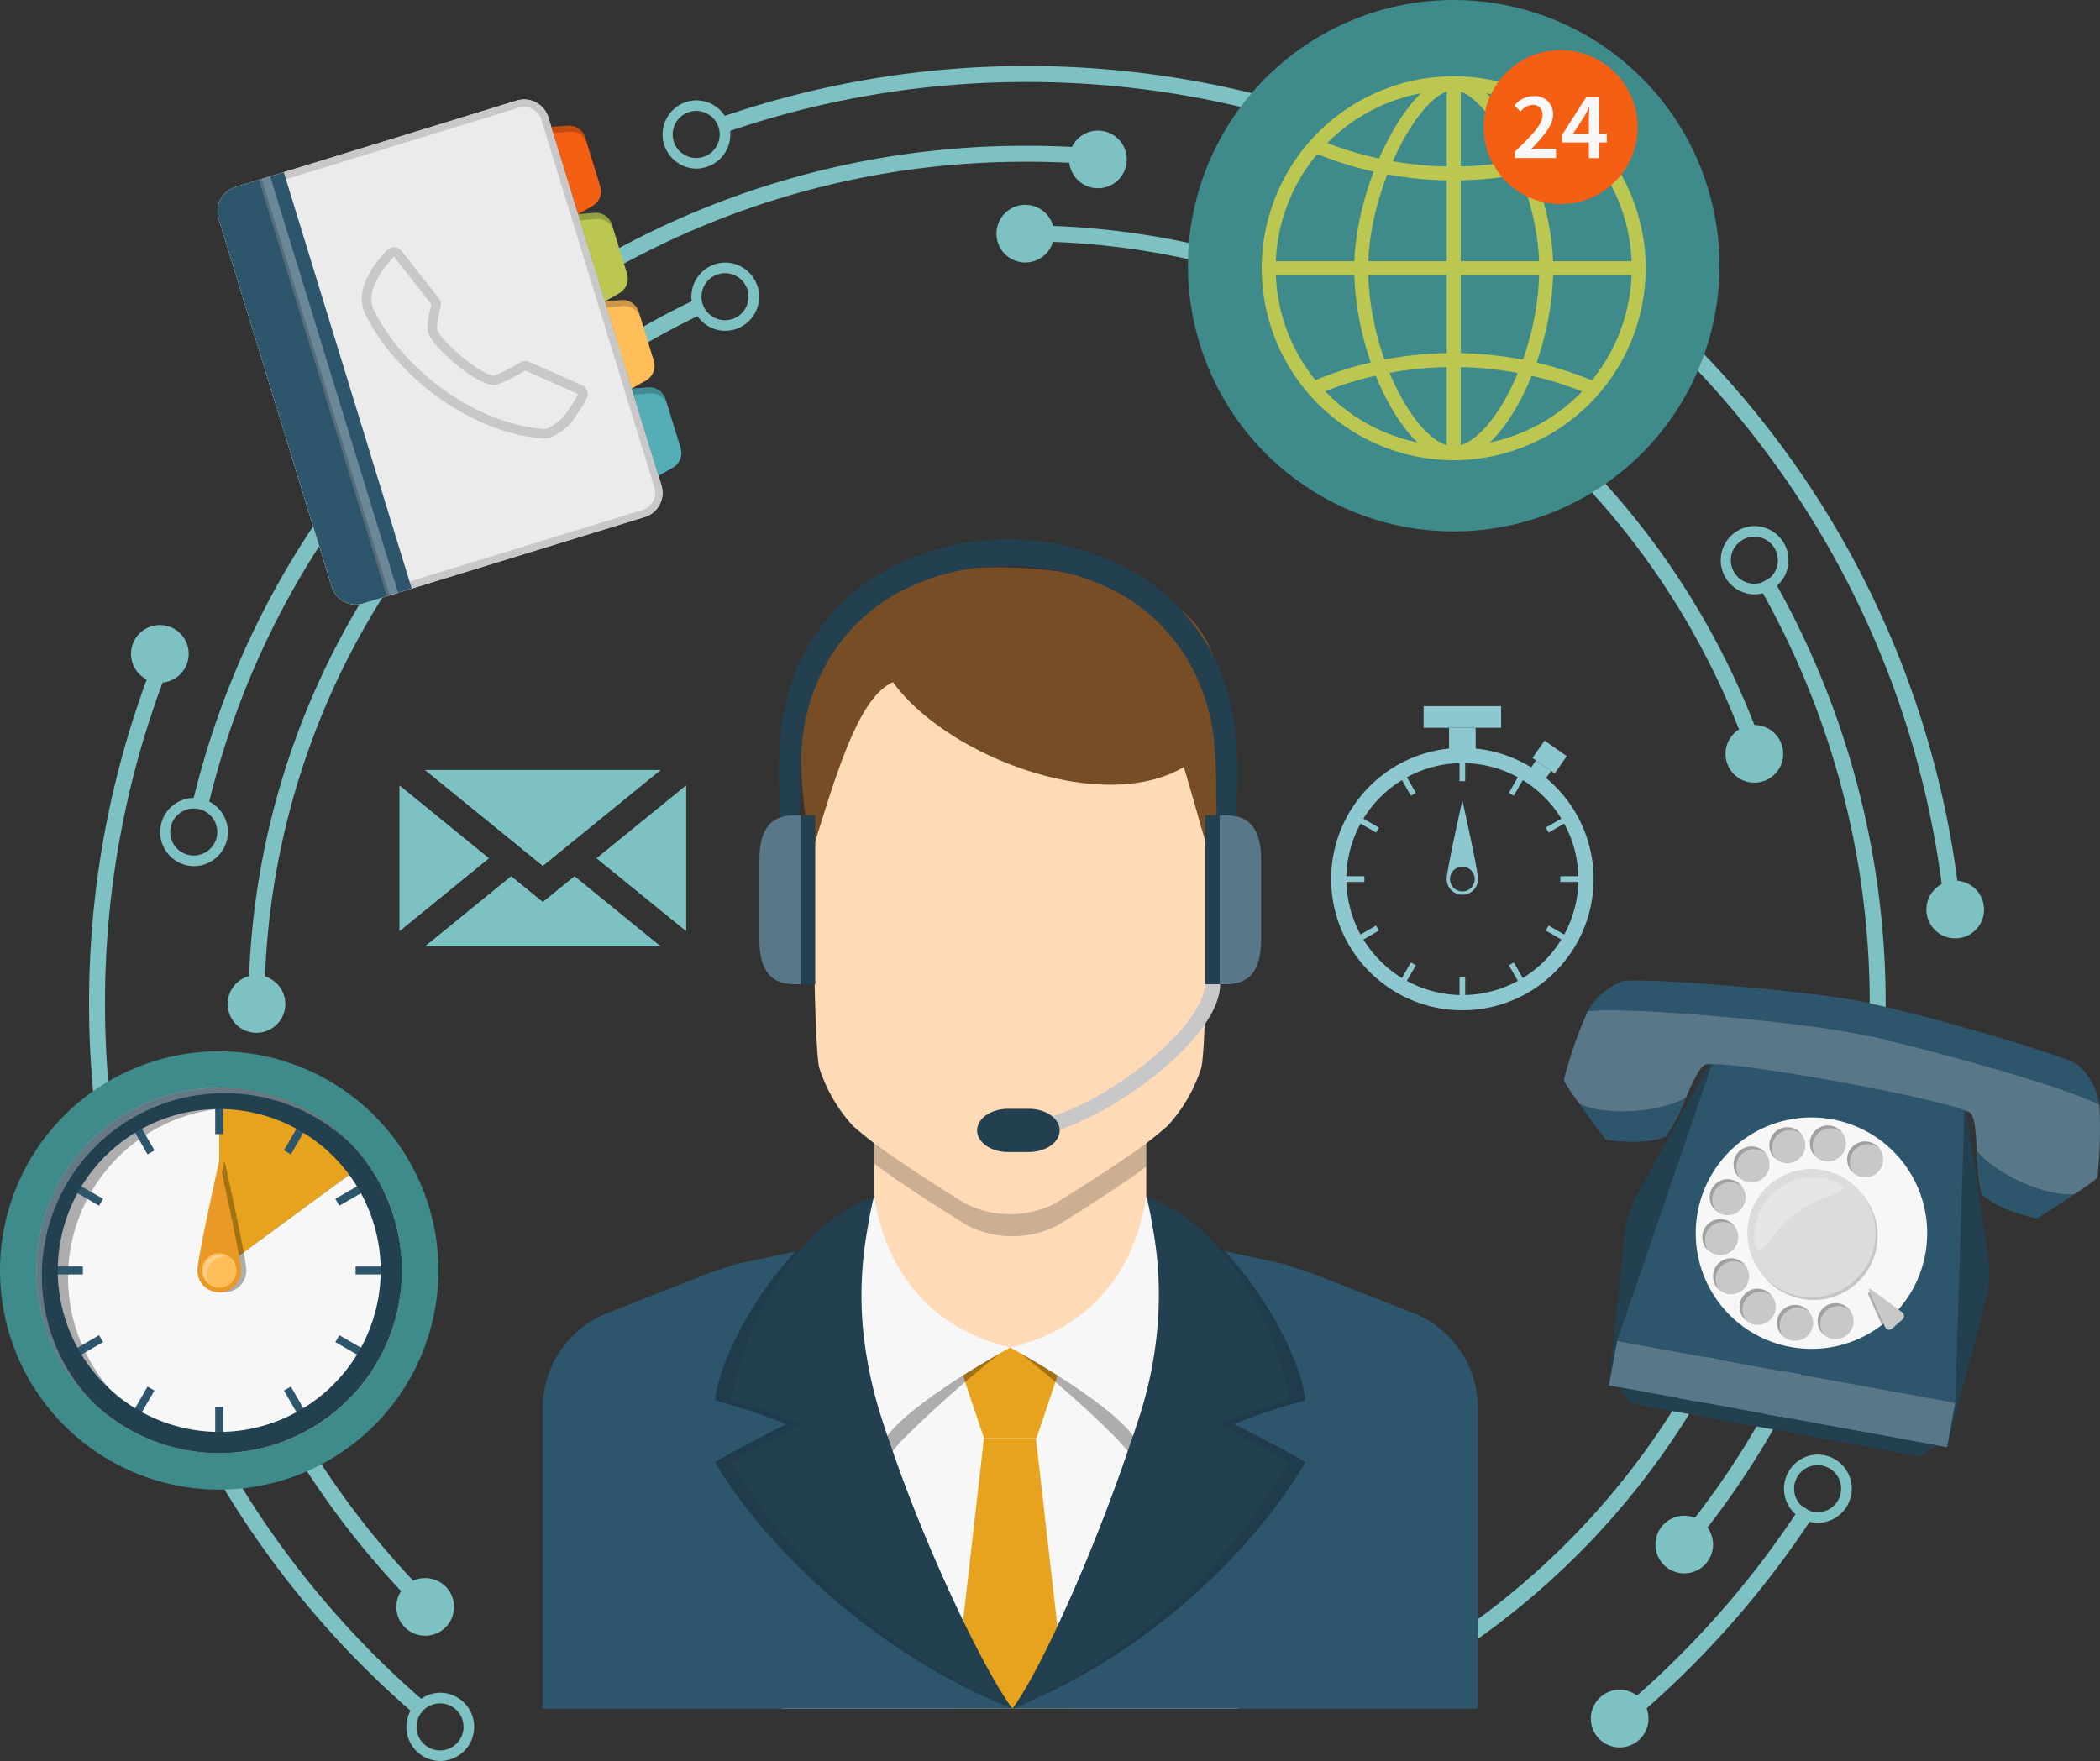 <svg xmlns="http://www.w3.org/2000/svg" xmlns:xlink="http://www.w3.org/1999/xlink" width="263.383" height="220.928" viewBox="0 0 263.383 220.928">
  <rect x="0" y="0" width="263.383" height="220.928" fill="#333333" stroke="none"/>
  <defs>
    <clipPath id="clip-path">
      <path id="path2482" d="M127.957-433.662h34.117v13.2H127.957Z"/>
    </clipPath>
    <clipPath id="clip-path-2">
      <path id="path2530" d="M146.226-422.658H165.8v30.252H146.226Z"/>
    </clipPath>
    <clipPath id="clip-path-3">
      <path id="path2550" d="M145.292-419.506h36.74v58.317h-36.74Z"/>
    </clipPath>
    <clipPath id="clip-path-4">
      <path id="path2570" d="M124.224-422.658h19.571v30.252H124.224Z"/>
    </clipPath>
    <clipPath id="clip-path-5">
      <path id="path2590" d="M107.994-419.506h37.3v58.317h-37.3Z"/>
    </clipPath>
    <clipPath id="clip-path-6">
      <path id="path2686" d="M22.894-439.075H66.409v45.817H22.894Z"/>
    </clipPath>
    <clipPath id="clip-path-7">
      <path id="path2748" d="M22.894-439.075H62.326v39.431H22.894Z"/>
    </clipPath>
    <clipPath id="clip-path-8">
      <path id="path2764" d="M43.73-429.923H49.2v16.493H43.73Z"/>
    </clipPath>
    <clipPath id="clip-path-9">
      <path id="path2788" d="M43.816-418.115h2.976v3.6H43.816Z"/>
    </clipPath>
    <clipPath id="clip-path-10">
      <path id="path2844" d="M237.718-428.548H253.8v16.088H237.718Z"/>
    </clipPath>
    <clipPath id="clip-path-11">
      <path id="path2864" d="M238.343-427.847h11.1v9.068h-11.1Z"/>
    </clipPath>
    <clipPath id="clip-path-12">
      <path id="path2880" d="M252.618-413.4h3.512v4.076h-3.512Z"/>
    </clipPath>
    <clipPath id="clip-path-13">
      <path id="path2940" d="M231.819-434.359h22.227v26.453H231.819Z"/>
    </clipPath>
    <clipPath id="clip-path-14">
      <path id="path3004" d="M50.77-553.428H68.25v52.707H50.77Z"/>
    </clipPath>
    <clipPath id="clip-path-15">
      <path id="path3020" d="M50.748-553.1H67.182v52.387H50.748Z"/>
    </clipPath>
    <clipPath id="clip-path-16">
      <path id="path3040" d="M87.456-559.793h4.469v2.219H87.456Z"/>
    </clipPath>
    <clipPath id="clip-path-17">
      <path id="path3060" d="M90.816-548.853h4.469v2.217H90.816Z"/>
    </clipPath>
    <clipPath id="clip-path-18">
      <path id="path3080" d="M94.177-537.912h4.469v2.219H94.177Z"/>
    </clipPath>
    <clipPath id="clip-path-19">
      <path id="path3100" d="M97.537-526.972h4.469v2.219H97.537Z"/>
    </clipPath>
  </defs>
  <g id="contact-us" transform="translate(-18.309 575.552)">
    <g id="g2288" transform="translate(51.478 -449.599)">
      <path id="path2290" d="M0,0H-2A98.08,98.08,0,0,1,54.421-88.556l.845,1.813A96.071,96.071,0,0,0,0,0" fill="#7dc1c2"/>
    </g>
    <g id="g2292" transform="translate(236.996 -482.522)">
      <path id="path2294" d="M0,0A96.322,96.322,0,0,0-87.7-62.72l.044-2A98.336,98.336,0,0,1,1.877-.689Z" fill="#7dc1c2"/>
    </g>
    <g id="g2296" transform="translate(198.805 -366.709)">
      <path id="path2298" d="M0,0-1.059-1.7A95.939,95.939,0,0,0,39.195-52.845l1.9.627A97.928,97.928,0,0,1,0,0" fill="#7dc1c2"/>
    </g>
    <g id="g2300" transform="translate(69.56 -374.946)">
      <path id="path2302" d="M0,0A107.392,107.392,0,0,1-21.279-31.941l1.835-.795A105.413,105.413,0,0,0,1.441-1.387Z" fill="#7dc1c2"/>
    </g>
    <g id="g2304" transform="translate(44.443 -474.553)">
      <path id="path2306" d="M0,0-1.944-.471A107.334,107.334,0,0,1,102.7-82.712c2.316,0,4.659.075,6.964.221l-.128,2c-2.263-.144-4.563-.217-6.836-.217A105.338,105.338,0,0,0,0,0" fill="#7dc1c2"/>
    </g>
    <g id="g2308" transform="translate(231.812 -383.079)">
      <path id="path2310" d="M0,0-1.572-1.237A104.583,104.583,0,0,0,21-66.521,105.625,105.625,0,0,0,7-119.113l1.735-1A107.65,107.65,0,0,1,23-66.521,106.568,106.568,0,0,1,0,0" fill="#7dc1c2"/>
    </g>
    <g id="g2312" transform="translate(70.386 -360.428)">
      <path id="path2314" d="M0,0A117.57,117.57,0,0,1-40.908-89.17a117.141,117.141,0,0,1,7.869-42.391l1.867.721A115.125,115.125,0,0,0-38.908-89.17,115.568,115.568,0,0,0,1.305-1.516Z" fill="#7dc1c2"/>
    </g>
    <g id="g2316" transform="translate(262.005 -463.334)">
      <path id="path2318" d="M0,0A115.627,115.627,0,0,0-114.86-101.932a115.406,115.406,0,0,0-38.277,6.484l-.661-1.887a117.364,117.364,0,0,1,38.939-6.6A117.627,117.627,0,0,1,1.985-.235Z" fill="#7dc1c2"/>
    </g>
    <g id="g2320" transform="translate(223.904 -360.428)">
      <path id="path2322" d="M0,0-1.305-1.516A116.08,116.08,0,0,0,20.311-26.249l1.677,1.091A118.1,118.1,0,0,1,0,0" fill="#7dc1c2"/>
    </g>
    <g id="g2324" transform="translate(73.497 -361.856)">
      <path id="path2326" d="M0,0A2.949,2.949,0,0,0,0,5.9,2.952,2.952,0,0,0,2.949,2.949,2.952,2.952,0,0,0,0,0M0,7.232A4.283,4.283,0,0,1,0-1.333,4.288,4.288,0,0,1,4.283,2.949,4.288,4.288,0,0,1,0,7.232" fill="#7dc1c2"/>
    </g>
    <g id="g2328" transform="translate(42.61 -474.122)">
      <path id="path2330" d="M0,0A2.949,2.949,0,0,0,0,5.9,2.952,2.952,0,0,0,2.949,2.949,2.952,2.952,0,0,0,0,0M0,7.232A4.283,4.283,0,0,1,0-1.333,4.288,4.288,0,0,1,4.283,2.949,4.288,4.288,0,0,1,0,7.232" fill="#7dc1c2"/>
    </g>
    <g id="g2332" transform="translate(238.342 -508.219)">
      <path id="path2334" d="M0,0A2.949,2.949,0,0,0,0,5.9,2.952,2.952,0,0,0,2.949,2.949,2.952,2.952,0,0,0,0,0M0,7.232A4.283,4.283,0,0,1,0-1.333,4.288,4.288,0,0,1,4.283,2.949,4.288,4.288,0,0,1,0,7.232" fill="#7dc1c2"/>
    </g>
    <g id="g2336" transform="translate(246.278 -391.739)">
      <path id="path2338" d="M0,0A2.949,2.949,0,0,0,0,5.9,2.952,2.952,0,0,0,2.949,2.949,2.952,2.952,0,0,0,0,0M0,7.232A4.283,4.283,0,0,1,0-1.333,4.288,4.288,0,0,1,4.283,2.949,4.288,4.288,0,0,1,0,7.232" fill="#7dc1c2"/>
    </g>
    <g id="g2340" transform="translate(105.623 -561.633)">
      <path id="path2342" d="M0,0A2.949,2.949,0,0,0,0,5.9,2.952,2.952,0,0,0,2.949,2.949,2.952,2.952,0,0,0,0,0M0,7.232A4.283,4.283,0,0,1,0-1.333,4.288,4.288,0,0,1,4.283,2.949,4.288,4.288,0,0,1,0,7.232" fill="#7dc1c2"/>
    </g>
    <g id="g2344" transform="translate(109.239 -541.279)">
      <path id="path2346" d="M0,0A2.949,2.949,0,0,0,0,5.9,2.952,2.952,0,0,0,2.949,2.949,2.952,2.952,0,0,0,0,0M0,7.232A4.283,4.283,0,0,1,0-1.333,4.288,4.288,0,0,1,4.283,2.949,4.288,4.288,0,0,1,0,7.232" fill="#7dc1c2"/>
    </g>
    <g id="g2348" transform="translate(75.253 -373.957)">
      <path id="path2350" d="M0,0A3.616,3.616,0,0,0-3.616-3.616,3.616,3.616,0,0,0-7.232,0,3.616,3.616,0,0,0-3.616,3.616,3.616,3.616,0,0,0,0,0" fill="#7dc1c2"/>
    </g>
    <g id="g2352" transform="translate(41.975 -493.522)">
      <path id="path2354" d="M0,0A3.616,3.616,0,0,0-3.616-3.616,3.616,3.616,0,0,0-7.232,0,3.616,3.616,0,0,0-3.616,3.616,3.616,3.616,0,0,0,0,0" fill="#7dc1c2"/>
    </g>
    <g id="g2356" transform="translate(54.094 -449.599)">
      <path id="path2358" d="M0,0A3.616,3.616,0,0,0-3.616-3.616,3.616,3.616,0,0,0-7.232,0,3.616,3.616,0,0,0-3.616,3.616,3.616,3.616,0,0,0,0,0" fill="#7dc1c2"/>
    </g>
    <g id="g2360" transform="translate(267.15 -461.446)">
      <path id="path2362" d="M0,0A3.616,3.616,0,0,0-3.616-3.616,3.616,3.616,0,0,0-7.232,0,3.616,3.616,0,0,0-3.616,3.616,3.616,3.616,0,0,0,0,0" fill="#7dc1c2"/>
    </g>
    <g id="g2364" transform="translate(241.958 -480.98)">
      <path id="path2366" d="M0,0A3.616,3.616,0,0,0-3.616-3.616,3.616,3.616,0,0,0-7.232,0,3.616,3.616,0,0,0-3.616,3.616,3.616,3.616,0,0,0,0,0" fill="#7dc1c2"/>
    </g>
    <g id="g2368" transform="translate(233.165 -381.781)">
      <path id="path2370" d="M0,0A3.616,3.616,0,0,0-3.616-3.616,3.616,3.616,0,0,0-7.232,0,3.616,3.616,0,0,0-3.616,3.616,3.616,3.616,0,0,0,0,0" fill="#7dc1c2"/>
    </g>
    <g id="g2372" transform="translate(225.064 -359.948)">
      <path id="path2374" d="M0,0A3.616,3.616,0,0,0-3.616-3.616,3.616,3.616,0,0,0-7.232,0,3.616,3.616,0,0,0-3.616,3.616,3.616,3.616,0,0,0,0,0" fill="#7dc1c2"/>
    </g>
    <g id="g2376" transform="translate(159.63 -555.551)">
      <path id="path2378" d="M0,0A3.616,3.616,0,0,0-3.616-3.616,3.616,3.616,0,0,0-7.232,0,3.616,3.616,0,0,0-3.616,3.616,3.616,3.616,0,0,0,0,0" fill="#7dc1c2"/>
    </g>
    <g id="g2380" transform="translate(150.519 -546.241)">
      <path id="path2382" d="M0,0A3.616,3.616,0,0,0-3.616-3.616,3.616,3.616,0,0,0-7.232,0,3.616,3.616,0,0,0-3.616,3.616,3.616,3.616,0,0,0,0,0" fill="#7dc1c2"/>
    </g>
    <g id="g2384" transform="translate(68.426 -476.994)">
      <path id="path2386" d="M0,0,11.184,9.117,0,18.233Z" fill="#7dc1c2"/>
    </g>
    <g id="g2388" transform="translate(79.61 -467.876)">
      <path id="path2390" d="M0,0-11.184,9.116V-9.117Z" fill="#7dc1c2"/>
    </g>
    <g id="g2392" transform="translate(104.353 -458.761)">
      <path id="path2394" d="M0,0-11.205-9.116,0-18.233Z" fill="#7dc1c2"/>
    </g>
    <g id="g2396" transform="translate(104.353 -476.994)">
      <path id="path2398" d="M0,0V18.233L-11.205,9.117Z" fill="#7dc1c2"/>
    </g>
    <g id="g2400" transform="translate(82.416 -465.608)">
      <path id="path2402" d="M0,0,3.973,3.233,7.948,0,18.727,8.78H-10.779Z" fill="#7dc1c2"/>
    </g>
    <g id="g2404" transform="translate(101.142 -456.828)">
      <path id="path2406" d="M0,0H-29.505l10.779-8.78,3.975,3.233,3.973-3.233Z" fill="#7dc1c2"/>
    </g>
    <g id="g2408" transform="translate(86.39 -466.934)">
      <path id="path2410" d="M0,0-14.752-12.013h29.5Z" fill="#7dc1c2"/>
    </g>
    <g id="g2412" transform="translate(101.142 -478.947)">
      <path id="path2414" d="M0,0-14.752,12.013-29.505,0Z" fill="#7dc1c2"/>
    </g>
    <g id="g2416" transform="translate(211.929 -477.533)">
      <path id="path2418" d="M0,0-1.888-1.316l.916-1.305L.915-1.3Z" fill="#8dc8d0"/>
    </g>
    <g id="g2420" transform="translate(213.294 -478.52)">
      <path id="path2422" d="M0,0-2.785-1.948l1.52-2.168L1.516-2.169Z" fill="#8dc8d0"/>
    </g>
    <path id="path2424" d="M203.387-480.772H200.05v-3.477h3.337Z" fill="#8dc8d0"/>
    <path id="path2426" d="M206.578-484.249h-9.717v-2.713h9.717Z" fill="#8dc8d0"/>
    <path id="path2428" d="M202.074-477.556h-.711v-2.739h.711Z" fill="#8dc8d0"/>
    <g id="g2430" transform="translate(195.266 -475.729)">
      <path id="path2432" d="M0,0-1.371-2.375l.621-.357L.62-.36Z" fill="#8dc8d0"/>
    </g>
    <g id="g2434" transform="translate(190.897 -471.104)">
      <path id="path2436" d="M0,0-2.369-1.367l.356-.62L.36-.619Z" fill="#8dc8d0"/>
    </g>
    <path id="path2438" d="M189.43-464.911h-2.739v-.716h2.739Z" fill="#8dc8d0"/>
    <g id="g2440" transform="translate(188.884 -457.446)">
      <path id="path2442" d="M0,0-.357-.621,2.013-1.989l.359.62Z" fill="#8dc8d0"/>
    </g>
    <g id="g2444" transform="translate(194.517 -452.078)">
      <path id="path2446" d="M0,0-.623-.357.749-2.728l.619.357Z" fill="#8dc8d0"/>
    </g>
    <path id="path2448" d="M202.074-450.244h-.711v-2.739h.711Z" fill="#8dc8d0"/>
    <g id="g2450" transform="translate(208.921 -452.078)">
      <path id="path2452" d="M0,0-1.368-2.371l.619-.355L.619-.357Z" fill="#8dc8d0"/>
    </g>
    <g id="g2454" transform="translate(214.549 -457.446)">
      <path id="path2456" d="M0,0-2.367-1.369l.356-.62L.361-.621Z" fill="#8dc8d0"/>
    </g>
    <path id="path2458" d="M214.007-465.627h2.737v.716h-2.737Z" fill="#8dc8d0"/>
    <g id="g2460" transform="translate(212.539 -471.104)">
      <path id="path2462" d="M0,0-.357-.619,2.011-1.987l.361.62Z" fill="#8dc8d0"/>
    </g>
    <g id="g2464" transform="translate(208.173 -475.729)">
      <path id="path2466" d="M0,0-.621-.36.748-2.732l.617.357Z" fill="#8dc8d0"/>
    </g>
    <g id="g2468" transform="translate(201.719 -450.718)">
      <path id="path2470" d="M0,0A14.566,14.566,0,0,1-14.548-14.548,14.564,14.564,0,0,1,0-29.1,14.567,14.567,0,0,1,14.552-14.548,14.569,14.569,0,0,1,0,0M1.673-30.921A16.523,16.523,0,0,0,0-31.005a16.522,16.522,0,0,0-1.669.084A16.454,16.454,0,0,0-16.456-14.548,16.458,16.458,0,0,0,0,1.907,16.46,16.46,0,0,0,16.457-14.548,16.452,16.452,0,0,0,1.673-30.921" fill="#8dc8d0"/>
    </g>
    <g id="g2472" transform="translate(201.719 -463.719)">
      <path id="path2474" d="M0,0A1.551,1.551,0,0,1-1.552-1.551,1.549,1.549,0,0,1,0-3.1,1.548,1.548,0,0,1,1.548-1.551,1.55,1.55,0,0,1,0,0M0-11.429S-1.968-2.637-1.968-1.551A1.966,1.966,0,0,0,0,.416,1.965,1.965,0,0,0,1.965-1.551C1.965-2.637,0-11.429,0-11.429" fill="#8dc8d0"/>
    </g>
    <path id="path2476" d="M162.074-394.782H127.957V-433.66h34.117Z" fill="#ffdab7"/>
    <g id="g2478">
      <g id="g2492">
        <g id="g2490" opacity="0.2" clip-path="url(#clip-path)">
          <g id="g2488" transform="translate(162.075 -433.661)">
            <path id="path2486" d="M0,0V4.477c-.664.5-1.407,1.02-2.156,1.547-4.168,2.871-9.005,5.829-9.005,5.829a12.462,12.462,0,0,1-11.271,0s-5.137-3.148-9.392-6.1c-.8-.58-1.573-1.135-2.293-1.661V0Z"/>
          </g>
        </g>
      </g>
    </g>
    <g id="g2494" transform="translate(168.99 -441.649)">
      <path id="path2496" d="M0,0A19.646,19.646,0,0,1-4.223,7.323a47.9,47.9,0,0,1-5.123,3.935c-4.16,2.856-9.007,5.819-9.007,5.819a12.409,12.409,0,0,1-11.261,0s-5.156-3.141-9.4-6.115a44.435,44.435,0,0,1-4.712-3.639A19.74,19.74,0,0,1-47.949,0c-.861-4.06-.849-38.083-.476-45.117.229-4.488,3.159-10.327,6.471-11.06s5.983-1.315,5.983-1.315a66.006,66.006,0,0,1,23.979,0c2.2.473,4.243.924,5.993,1.315,3.319.733,6.245,6.572,6.48,11.06C.848-38.083.86-4.06,0,0" fill="#ffdab7"/>
    </g>
    <g id="g2498" transform="translate(145.017 -406.497)">
      <path id="path2500" d="M0,0H-28.624V45.308H28.623V0Z" fill="#f7f7f7"/>
    </g>
    <g id="g2502" transform="translate(152.112 -361.189)">
      <path id="path2504" d="M0,0H-14.269l3.876-33.952h6.511Z" fill="#e7a31d"/>
    </g>
    <g id="g2506" transform="translate(148.309 -395.141)">
      <path id="path2508" d="M0,0H-6.589l-3.877-11.528,7.211.172,7.136-.172Z" fill="#e7a31d"/>
    </g>
    <g id="g2510" transform="translate(203.663 -399.451)">
      <path id="path2512" d="M0,0V38.263H-117.273V0a12.856,12.856,0,0,1,8.261-11.439l12.593-4.944,3.512-1.16,7.291-1.547.028-.028.611-.108,3.836-.831h.028l.111.275v.028l1.687,4.339v.025l.3.693.748,1.907v.027l1.1,2.819v.027A53.814,53.814,0,0,0-74.729,1.992c.221.688.44,1.349.659,2.041.224.635.443,1.3.667,1.933,4.671,13.453,11.3,26.989,14.669,31.825.137.165.248.333.364.471.105-.137.217-.305.353-.471C-54.675,32.956-48.483,19.42-43.9,5.967c.22-.633.443-1.3.663-1.933.223-.692.444-1.353.663-2.041a50.5,50.5,0,0,0,2.516-13.537l.909-2.433.721-1.464.356-.747,1.908-3.867,3.839.8.608.136,7.349,1.575,3.483,1.16,12.624,4.944A12.862,12.862,0,0,1,0,0" fill="#2d566c"/>
    </g>
    <g id="g2514" transform="translate(129.977 -500.814)">
      <path id="path2516" d="M0,0C-9.911,11.415,21.147,29.583,36.164,21.853,43.6,18.031,42.516,5.74,35.756,1.311,28.316-3.565,5.264-6.063,0,0" fill="#764d25"/>
    </g>
    <g id="g2518" transform="translate(129.977 -500.814)">
      <path id="path2520" d="M0,0C-11.941,2.391-12.664,16.276-9.953,32.545-6.984,22.971-4.217,13.241,0,11.008,4.647,8.549,6.22-1.244,0,0" fill="#764d25"/>
    </g>
    <g id="g2522" transform="translate(160.746 -501.768)">
      <path id="path2524" d="M0,0C12.421,3.155,12.523,15.909,9.265,33.5,6.292,23.924,4.221,13.239,0,11.011-4.647,8.549-6.151-1.564,0,0" fill="#764d25"/>
    </g>
    <g id="g2526">
      <g id="g2540">
        <g id="g2538" opacity="0.3" clip-path="url(#clip-path-2)">
          <g id="g2536" transform="translate(165.762 -410.696)">
            <path id="path2534" d="M0,0A29.726,29.726,0,0,1-3.372,15.5,16.992,16.992,0,0,1-5.14,18.291c-.248-.332-.528-.692-.859-1.079-.524-.633-1.132-1.325-1.852-2.043A137.757,137.757,0,0,0-19.508,4.891c-.027,0-.027,0-.027-.028C-9.619,2.519-5.14-2.512-3.705-11.961a11.668,11.668,0,0,1,.884,1.409A21.138,21.138,0,0,1-.528-4.2,23.062,23.062,0,0,1,0,0"/>
          </g>
        </g>
      </g>
    </g>
    <g id="g2542" transform="translate(162.056 -425.427)">
      <path id="path2544" d="M0,0C-1.423,9.464-7.125,16.565-17.039,18.931c0,0,12.3,6.625,15.616,11.339C4.725,22.245,5.676,8.044,0,0" fill="#f7f7f7"/>
    </g>
    <g id="g2546">
      <g id="g2560">
        <g id="g2558" opacity="0.3" clip-path="url(#clip-path-3)">
          <g id="g2556" transform="translate(173.106 -396.881)">
            <path id="path2554" d="M0,0S5.941,2.984,8.925,4.751C4.144,13.092-8.235,27.765-27.813,35.693c.105-.137.217-.305.353-.471C-23.867,30.2-15.552,15.689-10.716,1.684c.277-.747.523-1.52.772-2.263A36.392,36.392,0,0,0-8.7-5.8a38.109,38.109,0,0,0,.107-10.747l.721-1.464.356-.747,1.908-3.867,3.839.8.608.137c5.719,6.1,9.672,14.368,10.085,18.7A75.076,75.076,0,0,0,0,0"/>
          </g>
        </g>
      </g>
    </g>
    <g id="g2562" transform="translate(171.035 -396.881)">
      <path id="path2564" d="M0,0S5.939,2.984,8.923,4.751A74.5,74.5,0,0,1-25.744,35.693c.105-.137.217-.305.355-.471,3.343-4.836,9.533-18.372,14.117-31.827.22-.633.443-1.3.663-1.932.223-.692.444-1.353.663-2.043A50.482,50.482,0,0,0-7.431-14.115a46.846,46.846,0,0,0-.664-10.252c-.22-1.325-.468-2.679-.8-4.032,0-.059-.025-.084-.025-.137A20.965,20.965,0,0,1,.3-21.824c5.169,6.132,8.233,14.475,8.62,18.84A74.979,74.979,0,0,0,0,0" fill="#234050"/>
    </g>
    <g id="g2566">
      <g id="g2580">
        <g id="g2578" opacity="0.3" clip-path="url(#clip-path-4)">
          <g id="g2576" transform="translate(143.795 -405.833)">
            <path id="path2574" d="M0,0C0,.028,0,.028-.028.028A143.889,143.889,0,0,0-11.82,10.441a19.513,19.513,0,0,0-1.715,1.907c-.333.387-.605.748-.856,1.079a17,17,0,0,1-1.769-2.791,29.64,29.64,0,0,1-3.371-15.5,20.664,20.664,0,0,1,.384-3.452,7.259,7.259,0,0,1,.141-.745,20.8,20.8,0,0,1,2.3-6.355,11.7,11.7,0,0,1,.88-1.409C-14.391-7.376-9.916-2.344,0,0"/>
          </g>
        </g>
      </g>
    </g>
    <g id="g2582" transform="translate(127.981 -425.427)">
      <path id="path2584" d="M0,0C1.416,9.464,7.119,16.565,17.036,18.931c0,0-12.305,6.625-15.62,11.339C-4.733,22.245-5.683,8.044,0,0" fill="#f7f7f7"/>
    </g>
    <g id="g2586">
      <g id="g2600">
        <g id="g2598" opacity="0.3" clip-path="url(#clip-path-5)">
          <g id="g2596" transform="translate(145.292 -361.189)">
            <path id="path2594" d="M0,0C-19.591-7.927-32.521-22.6-37.3-30.943c2.985-1.765,8.924-4.751,8.924-4.751A75.192,75.192,0,0,0-37.3-38.677c.413-4.335,4.365-12.568,10.053-18.675l.028-.028.611-.136,3.836-.8.139.273v.028l1.769,3.564.36.748.717,1.463c-.056.388-.083.8-.112,1.189,0,0-.024,0,0,.027a35.888,35.888,0,0,0,.223,9.532,35.855,35.855,0,0,0,1.244,5.223c.248.741.5,1.515.773,2.263A155.033,155.033,0,0,0-.363-.471C-.227-.305-.116-.137,0,0"/>
          </g>
        </g>
      </g>
    </g>
    <g id="g2602" transform="translate(145.292 -361.189)">
      <path id="path2604" d="M0,0C-19.619-8.756-30.475-22.6-35.228-30.943c2.984-1.765,8.923-4.751,8.923-4.751a75.233,75.233,0,0,0-8.923-2.984c.413-4.335,3.455-12.679,8.621-18.811v-.028a20.977,20.977,0,0,1,9.224-6.712c0,.052-.029.077-.029.137-.328,1.352-.576,2.705-.795,4.032a46.782,46.782,0,0,0-.587,11.852v.027a53.876,53.876,0,0,0,2.435,11.909c.221.688.441,1.349.66,2.041.224.636.443,1.3.667,1.933C-10.361-18.841-3.735-5.305-.363-.471-.227-.305-.116-.137,0,0" fill="#234050"/>
    </g>
    <g id="g2606" transform="translate(171.177 -460.492)">
      <path id="path2608" d="M0,0-.34-15.491a57.169,57.169,0,0,0-.371-7.544,25.949,25.949,0,0,0-2.04-7.016,22.976,22.976,0,0,0-9.627-10.512,28.257,28.257,0,0,0-14.049-3.472,28.244,28.244,0,0,0-14.056,3.472,22.962,22.962,0,0,0-9.627,10.512,25.76,25.76,0,0,0-2.04,7.016,55.784,55.784,0,0,0-.372,7.544L-52.861,0h-1.944l-.335-15.491a57.091,57.091,0,0,1,.2-7.917,28.9,28.9,0,0,1,2.081-7.857A25.355,25.355,0,0,1-42.079-43.341a31.606,31.606,0,0,1,15.652-4.021,31.552,31.552,0,0,1,15.637,4.021A25.331,25.331,0,0,1-.005-31.265a28.965,28.965,0,0,1,2.088,7.857,57.729,57.729,0,0,1,.2,7.917L1.945,0Z" fill="#234050"/>
    </g>
    <g id="g2610" transform="translate(117.925 -452.077)">
      <path id="path2612" d="M0,0C-3.485,0-4.371-2.5-4.371-5.588V-15.6c0-3.085.885-5.591,4.371-5.591H.835V0Z" fill="#587789"/>
    </g>
    <path id="path2614" d="M120.557-452.078h-1.8v-21.195h1.8Z" fill="#234050"/>
    <g id="g2616" transform="translate(172.102 -452.077)">
      <path id="path2618" d="M0,0C3.492,0,4.372-2.5,4.372-5.588V-15.6c0-3.085-.88-5.591-4.372-5.591H-.832V0Z" fill="#587789"/>
    </g>
    <path id="path2620" d="M169.465-452.078h1.805v-21.195h-1.805Z" fill="#234050"/>
    <g id="g2622" transform="translate(146.041 -432.764)">
      <path id="path2624" d="M0,0V-1.944c8.04,0,23.357-11.429,23.357-17.368H25.3C25.3-11.795,8.36,0,0,0" fill="#c8c8c8"/>
    </g>
    <g id="g2626" transform="translate(147.332 -431.023)">
      <path id="path2628" d="M0,0H-2.589C-4.737,0-6.477-1.215-6.477-2.713s1.74-2.711,3.888-2.711H0c2.145,0,3.883,1.212,3.883,2.711S2.145,0,0,0" fill="#234050"/>
    </g>
    <g id="g2630" transform="translate(233.969 -542.219)">
      <path id="path2632" d="M0,0A33.333,33.333,0,0,1-33.333,33.333,33.333,33.333,0,0,1-66.667,0,33.333,33.333,0,0,1-33.333-33.333,33.333,33.333,0,0,1,0,0" fill="#3f8a8a"/>
    </g>
    <g id="g2634" transform="translate(200.636 -564.233)">
      <path id="path2636" d="M0,0A22.356,22.356,0,0,0-22.331,22.331,22.355,22.355,0,0,0,0,44.66,22.354,22.354,0,0,0,22.329,22.331,22.355,22.355,0,0,0,0,0M0,46.412A24.109,24.109,0,0,1-24.081,22.331,24.107,24.107,0,0,1,0-1.751,24.107,24.107,0,0,1,24.08,22.331,24.109,24.109,0,0,1,0,46.412" fill="#bcc751"/>
    </g>
    <g id="g2638" transform="translate(200.637 -552.918)">
      <path id="path2640" d="M0,0A45.77,45.77,0,0,1-9.031-.888a45.072,45.072,0,0,1-8.691-2.668l.68-1.612A43.326,43.326,0,0,0-8.687-2.605a43.907,43.907,0,0,0,8.639.855,44.5,44.5,0,0,0,8.717-.872A43.3,43.3,0,0,0,17.007-5.2l.163-.069h.179l0,.883.34.8A45.25,45.25,0,0,1,9.016-.905,46.045,46.045,0,0,1,0,0" fill="#bcc751"/>
    </g>
    <g id="g2642" transform="translate(218.005 -525.995)">
      <path id="path2644" d="M0,0H-.187L-.349-.069A43.364,43.364,0,0,0-8.687-2.644a44.256,44.256,0,0,0-8.673-.869,44.13,44.13,0,0,0-8.683.852A43.293,43.293,0,0,0-34.4-.1l-.679-1.613a45.015,45.015,0,0,1,8.691-2.668A45.733,45.733,0,0,1-17.4-5.265a46.223,46.223,0,0,1,9.064.9A45.13,45.13,0,0,1,.335-1.681l-.34.8Z" fill="#bcc751"/>
    </g>
    <g id="g2646" transform="translate(200.636 -517.821)">
      <path id="path2648" d="M0,0C-5.948,0-12.479-12.6-12.479-24.083c0-10.577,7-24.08,12.479-24.08v1.751c-4.139,0-10.727,12.192-10.727,22.329C-10.727-13-4.487-1.752,0-1.752Z" fill="#bcc751"/>
    </g>
    <g id="g2650" transform="translate(200.636 -517.821)">
      <path id="path2652" d="M0,0V-1.752C4.485-1.752,10.725-13,10.725-24.083,10.725-34.22,4.139-46.412,0-46.412v-1.751c5.48,0,12.477,13.5,12.477,24.08C12.477-12.6,5.945,0,0,0" fill="#bcc751"/>
    </g>
    <path id="path2654" d="M201.512-518.7H199.76v-46.412h1.752Z" fill="#bcc751"/>
    <path id="path2656" d="M223.842-541.027H177.429v-1.751h46.413Z" fill="#bcc751"/>
    <g id="g2658" transform="translate(223.703 -559.605)">
      <path id="path2660" d="M0,0A9.658,9.658,0,0,1-9.657,9.659,9.659,9.659,0,0,1-19.317,0a9.659,9.659,0,0,1,9.66-9.659A9.659,9.659,0,0,1,0,0" fill="#f55f13"/>
    </g>
    <g id="g2662" transform="translate(208.309 -556.523)">
      <path id="path2664" d="M0,0C2.123-2.049,3.452-3.392,3.452-4.556A1.182,1.182,0,0,0,2.195-5.875a2.112,2.112,0,0,0-1.488.851L-.06-5.792A3.127,3.127,0,0,1,2.373-6.967,2.228,2.228,0,0,1,4.783-4.628c0,1.355-1.259,2.745-2.768,4.34.4-.035.9-.083,1.269-.083H5.156V.8H0Z" fill="#f7f7f7"/>
    </g>
    <g id="g2666" transform="translate(217.586 -558.754)">
      <path id="path2668" d="M0,0V-1.724c0-.445.036-1.14.059-1.584H.012c-.191.4-.408.779-.624,1.187L-2,0ZM2.253,1.068H1.295V3.035H0V1.068H-3.369V.132L-.347-4.591H1.295V0h.959Z" fill="#f7f7f7"/>
    </g>
    <g id="g2670" transform="translate(73.298 -416.167)">
      <path id="path2672" d="M0,0A27.494,27.494,0,0,1-27.495,27.495,27.494,27.494,0,0,1-54.989,0,27.494,27.494,0,0,1-27.495-27.495,27.494,27.494,0,0,1,0,0" fill="#3f8a8a"/>
    </g>
    <g id="g2674" transform="translate(64.256 -429.732)">
      <path id="path2676" d="M0,0-18.452,13.565V-9.348A22.835,22.835,0,0,1,0,0" fill="#e7a31d"/>
    </g>
    <g id="g2678" transform="translate(68.704 -416.167)">
      <path id="path2680" d="M0,0A22.9,22.9,0,0,1-22.9,22.913,22.914,22.914,0,0,1-45.813,0,22.915,22.915,0,0,1-22.9-22.913V0L-4.448-13.565A22.757,22.757,0,0,1,0,0" fill="#f7f7f7"/>
    </g>
    <g id="g2682">
      <g id="g2696">
        <g id="g2694" opacity="0.3" clip-path="url(#clip-path-6)">
          <g id="g2692" transform="translate(48.129 -394.002)">
            <path id="path2690" d="M0,0A21.283,21.283,0,0,1-21.285-21.283,21.288,21.288,0,0,1,0-42.569,21.262,21.262,0,0,1,18.28-32.179,22.9,22.9,0,0,0-2.328-45.073,22.906,22.906,0,0,0-25.235-22.167,22.907,22.907,0,0,0-2.328.744,22.857,22.857,0,0,0,6.415-.985,21.3,21.3,0,0,1,0,0"/>
          </g>
        </g>
      </g>
    </g>
    <path id="path2698" d="M46.3-433.272h-1v-3.815h1Z" fill="#2d566c"/>
    <g id="g2700" transform="translate(36.816 -430.731)">
      <path id="path2702" d="M0,0-1.9-3.3l.861-.5L.867-.5Z" fill="#2d566c"/>
    </g>
    <g id="g2704" transform="translate(30.738 -424.287)">
      <path id="path2706" d="M0,0-3.3-1.907l.492-.863L.5-.864Z" fill="#2d566c"/>
    </g>
    <path id="path2708" d="M28.7-415.668H24.887v-1H28.7Z" fill="#2d566c"/>
    <g id="g2710" transform="translate(27.934 -405.276)">
      <path id="path2712" d="M0,0-.5-.861,2.8-2.771l.5.864Z" fill="#2d566c"/>
    </g>
    <g id="g2714" transform="translate(35.773 -397.802)">
      <path id="path2716" d="M0,0-.861-.5l1.9-3.3.867.5Z" fill="#2d566c"/>
    </g>
    <path id="path2718" d="M46.3-395.25h-1v-3.812h1Z" fill="#2d566c"/>
    <g id="g2720" transform="translate(55.829 -397.802)">
      <path id="path2722" d="M0,0-1.905-3.3l.863-.5L.865-.5Z" fill="#2d566c"/>
    </g>
    <g id="g2724" transform="translate(63.667 -405.276)">
      <path id="path2726" d="M0,0-3.3-1.907l.5-.864L.5-.861Z" fill="#2d566c"/>
    </g>
    <g id="g2728" transform="translate(62.908 -415.668)">
      <path id="path2730" d="M0,0V-.995L3.812-1V0Z" fill="#2d566c"/>
    </g>
    <g id="g2732" transform="translate(60.865 -424.287)">
      <path id="path2734" d="M0,0-.5-.864,2.8-2.769l.5.863Z" fill="#2d566c"/>
    </g>
    <g id="g2736" transform="translate(54.786 -430.731)">
      <path id="path2738" d="M0,0-.863-.5,1.043-3.8l.865.5Z" fill="#2d566c"/>
    </g>
    <g id="g2740" transform="translate(45.805 -395.91)">
      <path id="path2742" d="M0,0A20.279,20.279,0,0,1-20.253-20.255,20.275,20.275,0,0,1,0-40.508,20.279,20.279,0,0,1,20.252-20.255,20.283,20.283,0,0,1,0,0M2.324-43.045A23.1,23.1,0,0,0,0-43.161a23.281,23.281,0,0,0-2.328.116A22.907,22.907,0,0,0-22.911-20.255,22.91,22.91,0,0,0,0,2.656,22.913,22.913,0,0,0,22.911-20.255,22.907,22.907,0,0,0,2.324-43.045" fill="#234050"/>
    </g>
    <g id="g2744">
      <g id="g2758">
        <g id="g2756" opacity="0.3" clip-path="url(#clip-path-7)">
          <g id="g2754" transform="translate(23.557 -415.503)">
            <path id="path2752" d="M0,0A22.907,22.907,0,0,1,22.911-22.908a22.835,22.835,0,0,1,15.859,6.387,22.831,22.831,0,0,0-16.524-7.051A22.907,22.907,0,0,0-.663-.665,22.833,22.833,0,0,0,6.385,15.86,22.823,22.823,0,0,1,0,0" fill="#fff"/>
          </g>
        </g>
      </g>
    </g>
    <g id="g2760">
      <g id="g2774">
        <g id="g2772" opacity="0.3" clip-path="url(#clip-path-8)">
          <g id="g2770" transform="translate(49.204 -416.169)">
            <path id="path2768" d="M0,0A2.735,2.735,0,0,1-2.737,2.74,2.734,2.734,0,0,1-5.473,0c0-1.511,2.736-13.753,2.736-13.753S0-1.511,0,0"/>
          </g>
        </g>
      </g>
    </g>
    <g id="g2776" transform="translate(48.543 -416.169)">
      <path id="path2778" d="M0,0A2.739,2.739,0,0,1-2.741,2.74,2.735,2.735,0,0,1-5.479,0c0-1.511,2.737-13.753,2.737-13.753S0-1.511,0,0" fill="#ea9926"/>
    </g>
    <g id="g2780" transform="translate(47.961 -416.169)">
      <path id="path2782" d="M0,0A2.159,2.159,0,0,1-2.16,2.16,2.157,2.157,0,0,1-4.317,0,2.157,2.157,0,0,1-2.16-2.157,2.158,2.158,0,0,1,0,0" fill="#ffbe5a"/>
    </g>
    <g id="g2784">
      <g id="g2798">
        <g id="g2796" opacity="0.3" clip-path="url(#clip-path-9)">
          <g id="g2794" transform="translate(44.235 -415.66)">
            <path id="path2792" d="M0,0A2.247,2.247,0,0,1,2.249-2.251a2.134,2.134,0,0,1,.307.031,2.007,2.007,0,0,0-.935-.236A2.037,2.037,0,0,0-.419-.419,2.025,2.025,0,0,0,.317,1.143,2.238,2.238,0,0,1,0,0" fill="#fff"/>
          </g>
        </g>
      </g>
    </g>
    <g id="g2800" transform="translate(267.694 -413.662)">
      <path id="path2802" d="M0,0,.111-3.107-2.959-23.972-4.16,14.1l-1.019,5.575Z" fill="#234050"/>
    </g>
    <g id="g2804" transform="translate(264.736 -437.635)">
      <path id="path2806" d="M0,0-31.277-5.72-43.629,30.316-1.2,38.075Z" fill="#2d566c"/>
    </g>
    <g id="g2808" transform="translate(221.107 -407.319)">
      <path id="path2810" d="M0,0-1.02,5.575l42.429,7.759,1.019-5.575Z" fill="#587789"/>
    </g>
    <g id="g2812" transform="translate(223.201 -424.925)">
      <path id="path2814" d="M0,0-.993,2.944-3.113,23.18l1.019-5.575L10.257-18.429Z" fill="#234050"/>
    </g>
    <g id="g2816" transform="translate(221.448 -401.496)">
      <path id="path2818" d="M0,0,1.32,2,37.764,8.669l1.944-1.408Z" fill="#234050"/>
    </g>
    <g id="g2820" transform="translate(278.499 -425.741)">
      <path id="path2822" d="M0,0C-2.145,1.447-4.7,3.047-4.7,3.047s-4.676-.856-6.971-3.071a24.51,24.51,0,0,1-.6-5.4C-9.827-2.469-3.472.411,0,0" fill="#2d566c"/>
    </g>
    <g id="g2824" transform="translate(278.885 -442.002)">
      <path id="path2826" d="M0,0C-1.621-1.139-20.455-6.692-28.036-8.079s-27.159-2.856-29.077-2.365a8.327,8.327,0,0,0-4.341,3.776c4.364-.669,24.621,1.121,32.687,2.6S-1.12,2.9,2.724,5.068A8.332,8.332,0,0,0,0,0" fill="#2d566c"/>
    </g>
    <g id="g2828" transform="translate(216.376 -437.101)">
      <path id="path2830" d="M0,0C1.493,2.112,3.316,4.511,3.316,4.511s4.675.855,7.6-.4A24.529,24.529,0,0,0,13.389-.731C10.065,1.168,3.1,1.612,0,0" fill="#2d566c"/>
    </g>
    <g id="g2832" transform="translate(281.609 -436.935)">
      <path id="path2834" d="M0,0C-3.844-2.169-23.428-7.665-31.492-9.14s-28.323-3.265-32.687-2.6a56.027,56.027,0,0,0-2.964,8.513c-.047.347.9,1.632,1.9,3.055h.009C-62.131,1.445-55.167,1-51.843-.9c.792-1.844,1.54-3.544,2.3-4.088,1.469-1.073,32.473,4.6,33.468,6.12.515.777.613,2.632.7,4.637,2.435,2.952,8.789,5.832,12.261,5.421H-3.1C-1.659,10.22-.32,9.353-.24,9.012A56.25,56.25,0,0,0,0,0" fill="#587789"/>
    </g>
    <g id="g2836" transform="translate(259.782 -418.235)">
      <path id="path2838" d="M0,0A14.437,14.437,0,0,1-3.652,7.277a14.085,14.085,0,0,1-1.8,1.632,14.471,14.471,0,0,1-11.44,2.757A14.511,14.511,0,0,1-28.556-5.223,14.511,14.511,0,0,1-11.667-16.889,14.512,14.512,0,0,1,0,0" fill="#f7f7f7"/>
    </g>
    <g id="g2840">
      <g id="g2854">
        <g id="g2852" opacity="0.2" clip-path="url(#clip-path-10)">
          <g id="g2850" transform="translate(253.671 -419.056)">
            <path id="path2848" d="M0,0A8.043,8.043,0,0,1-9.357,6.464a8.044,8.044,0,0,1-6.464-9.357A8.043,8.043,0,0,1-6.464-9.36,8.042,8.042,0,0,1,0,0"/>
          </g>
        </g>
      </g>
    </g>
    <g id="g2856" transform="translate(253.415 -419.4)">
      <path id="path2858" d="M0,0A8.042,8.042,0,0,1-9.359,6.464a8.041,8.041,0,0,1-6.464-9.357A8.042,8.042,0,0,1-6.465-9.357,8.043,8.043,0,0,1,0,0" fill="#dcdcdc"/>
    </g>
    <g id="g2860">
      <g id="g2874">
        <g id="g2872" opacity="0.3" clip-path="url(#clip-path-11)">
          <g id="g2870" transform="translate(249.059 -427.069)">
            <path id="path2868" d="M0,0A7.284,7.284,0,0,0-1.963-.656a7.418,7.418,0,0,0-8.632,5.964,7.327,7.327,0,0,0-.052,2.341c.18,1.285,1.2.516,2.476-1.236A12.825,12.825,0,0,1-2.135,1.9C-.093,1.173,1.025.511,0,0" fill="#fff"/>
          </g>
        </g>
      </g>
    </g>
    <g id="g2876">
      <g id="g2890">
        <g id="g2888" opacity="0.3" clip-path="url(#clip-path-12)">
          <g id="g2886" transform="translate(256.13 -410.959)">
            <path id="path2884" d="M0,0A14.1,14.1,0,0,1-1.8,1.633L-3.436-2.056c-.175-.391-.035-.508.317-.247Z"/>
          </g>
        </g>
      </g>
    </g>
    <g id="g2892" transform="translate(256.837 -410.948)">
      <path id="path2894" d="M0,0-3.744-2.775c-.348-.259-.488-.147-.313.251l1.941,4.368a.547.547,0,0,0,.912.207L.036.977A.6.6,0,0,0,0,0" fill="#c8c8c8"/>
    </g>
    <g id="g2896" transform="translate(249.781 -431.697)">
      <path id="path2898" d="M0,0A2.257,2.257,0,0,1-2.625,1.815,2.257,2.257,0,0,1-4.439-.812,2.257,2.257,0,0,1-1.813-2.624,2.256,2.256,0,0,1,0,0" fill="#c8c8c8"/>
    </g>
    <g id="g2900" transform="translate(244.65 -432.476)">
      <path id="path2902" d="M0,0A2.255,2.255,0,0,1-1.577,2.772,2.255,2.255,0,0,1-4.351,1.193,2.257,2.257,0,0,1-2.773-1.58,2.259,2.259,0,0,1,0,0" fill="#c8c8c8"/>
    </g>
    <g id="g2904" transform="translate(239.688 -430.953)">
      <path id="path2906" d="M0,0A2.253,2.253,0,0,1-.219,3.181,2.256,2.256,0,0,1-3.4,2.963a2.26,2.26,0,0,1,.22-3.185A2.256,2.256,0,0,1,0,0" fill="#c8c8c8"/>
    </g>
    <g id="g2908" transform="translate(235.878 -427.43)">
      <path id="path2910" d="M0,0A2.253,2.253,0,0,1,1.183,2.961,2.251,2.251,0,0,1-1.779,4.145,2.254,2.254,0,0,1-2.961,1.184,2.253,2.253,0,0,1,0,0" fill="#c8c8c8"/>
    </g>
    <g id="g2912" transform="translate(233.975 -422.602)">
      <path id="path2914" d="M0,0A2.256,2.256,0,0,1,2.352,2.156,2.258,2.258,0,0,1,.2,4.509,2.254,2.254,0,0,1-2.153,2.353,2.255,2.255,0,0,1,0,0" fill="#c8c8c8"/>
    </g>
    <g id="g2916" transform="translate(234.354 -417.424)">
      <path id="path2918" d="M0,0A2.256,2.256,0,1,1-.921,3.053,2.252,2.252,0,0,1,0,0" fill="#c8c8c8"/>
    </g>
    <g id="g2920" transform="translate(236.944 -412.927)">
      <path id="path2922" d="M0,0A2.256,2.256,0,1,1,.493,3.151,2.256,2.256,0,0,1,0,0" fill="#c8c8c8"/>
    </g>
    <g id="g2924" transform="translate(241.229 -409.996)">
      <path id="path2926" d="M0,0A2.252,2.252,0,0,1,2.624-1.813,2.256,2.256,0,1,1,0,0" fill="#c8c8c8"/>
    </g>
    <g id="g2928" transform="translate(246.359 -409.214)">
      <path id="path2930" d="M0,0A2.258,2.258,0,0,1,1.577-2.775a2.262,2.262,0,0,1,2.775,1.58,2.257,2.257,0,0,1-1.58,2.771A2.254,2.254,0,0,1,0,0" fill="#c8c8c8"/>
    </g>
    <g id="g2932" transform="translate(254.063 -428.767)">
      <path id="path2934" d="M0,0A2.251,2.251,0,0,1-3.148.5a2.258,2.258,0,0,1-.5-3.155A2.255,2.255,0,0,1-.492-3.151,2.253,2.253,0,0,1,0,0" fill="#c8c8c8"/>
    </g>
    <g id="g2936">
      <g id="g2986">
        <g id="g2984" opacity="0.2" clip-path="url(#clip-path-13)">
          <g id="g2946" transform="translate(232.148 -419.895)">
            <path id="path2944" d="M0,0A2.254,2.254,0,0,1,2.155-2.352a2.243,2.243,0,0,1,1.589.567,2.253,2.253,0,0,0-1.917-.923A2.257,2.257,0,0,0-.328-.355,2.236,2.236,0,0,0,.436,1.236,2.241,2.241,0,0,1,0,0"/>
          </g>
          <g id="g2950" transform="translate(233.51 -423.667)">
            <path id="path2948" d="M0,0A2.244,2.244,0,0,1-.265-2.225,2.254,2.254,0,0,1,2.7-3.407a2.2,2.2,0,0,1,.592.383,2.26,2.26,0,0,0-.92-.739A2.253,2.253,0,0,0-.593-2.579,2.246,2.246,0,0,0,0,0"/>
          </g>
          <g id="g2954" transform="translate(236.286 -427.991)">
            <path id="path2952" d="M0,0A2.331,2.331,0,0,0,.228.217a2.25,2.25,0,0,1,.32-3.043,2.243,2.243,0,0,1,2.952,0,1.4,1.4,0,0,0-.1-.14A2.255,2.255,0,0,0,.22-3.184,2.257,2.257,0,0,0,0,0"/>
          </g>
          <g id="g2958" transform="translate(241.005 -430.168)">
            <path id="path2956" d="M0,0A2.232,2.232,0,0,1-.377-.76,2.254,2.254,0,0,1,1.2-3.531a2.246,2.246,0,0,1,2.065.461A2.253,2.253,0,0,0,.872-3.888,2.256,2.256,0,0,0-.705-1.116,2.246,2.246,0,0,0,0,0"/>
          </g>
          <g id="g2962" transform="translate(233.763 -414.017)">
            <path id="path2960" d="M0,0A2.254,2.254,0,0,1,.92-3.053a2.25,2.25,0,0,1,2.535.283A2.25,2.25,0,0,0,.591-3.408,2.257,2.257,0,0,0-.331-.355,2.235,2.235,0,0,0,.192.284,2.119,2.119,0,0,1,0,0"/>
          </g>
          <g id="g2966" transform="translate(246.075 -430.416)">
            <path id="path2964" d="M0,0A2.245,2.245,0,0,1-.4-1.736,2.257,2.257,0,0,1,2.223-3.549a2.254,2.254,0,0,1,1.08.535,2.247,2.247,0,0,0-1.411-.891A2.256,2.256,0,0,0-.732-2.093,2.245,2.245,0,0,0,0,0"/>
          </g>
          <g id="g2970" transform="translate(250.765 -428.404)">
            <path id="path2968" d="M0,0A2.254,2.254,0,0,1-.02-2.664a2.262,2.262,0,0,1,3.153-.5c.055.043.1.089.148.133a2.193,2.193,0,0,0-.476-.487A2.255,2.255,0,0,0-.347-3.02,2.25,2.25,0,0,0,0,0"/>
          </g>
          <g id="g2974" transform="translate(246.688 -408.86)">
            <path id="path2972" d="M0,0A2.257,2.257,0,0,1,1.579-2.775a2.26,2.26,0,0,1,2.065.465,2.252,2.252,0,0,0-2.4-.82A2.259,2.259,0,0,0-.329-.355,2.253,2.253,0,0,0,.376.759,2.223,2.223,0,0,1,0,0"/>
          </g>
          <g id="g2978" transform="translate(237.272 -412.57)">
            <path id="path2976" d="M0,0A2.254,2.254,0,0,1,3.151-.5c.055.041.1.089.149.133a2.211,2.211,0,0,0-.477-.489A2.25,2.25,0,0,0,.017,2.661,2.246,2.246,0,0,1,0,0"/>
          </g>
          <g id="g2982" transform="translate(241.556 -409.642)">
            <path id="path2980" d="M0,0A2.256,2.256,0,0,1,2.624-1.812a2.21,2.21,0,0,1,1.081.533A2.241,2.241,0,0,0,2.3-2.167,2.252,2.252,0,0,0-.327-.353,2.232,2.232,0,0,0,.405,1.737,2.242,2.242,0,0,1,0,0"/>
          </g>
        </g>
      </g>
    </g>
    <g id="g2988" transform="translate(99.164 -510.688)">
      <path id="path2990" d="M0,0-35.289,10.84a3.175,3.175,0,0,1-3.967-2.1L-53.437-37.429a3.174,3.174,0,0,1,2.1-3.969L-16.047-52.24a3.176,3.176,0,0,1,3.968,2.105L2.1-3.968A3.177,3.177,0,0,1,0,0" fill="#ebebeb"/>
    </g>
    <g id="g2992" transform="translate(83.118 -562.928)">
      <path id="path2994" d="M0,0-35.289,10.84a3.176,3.176,0,0,0-2.1,3.969l14.181,46.168a3.176,3.176,0,0,0,3.967,2.1L16.047,52.24a3.178,3.178,0,0,0,2.1-3.968L3.969,2.105A3.177,3.177,0,0,0,0,0M.272.884A2.252,2.252,0,0,1,3.084,2.376L17.267,48.544a2.253,2.253,0,0,1-1.491,2.812L-19.513,62.2a2.253,2.253,0,0,1-2.812-1.491L-36.507,14.539a2.255,2.255,0,0,1,1.488-2.816Z" fill="#c8c8c8"/>
    </g>
    <g id="g2996" transform="translate(53.9 -553.952)">
      <path id="path2998" d="M0,0,16.045,52.236,9.975,54.1A3.174,3.174,0,0,1,6.008,52L-8.172,5.835a3.173,3.173,0,0,1,2.1-3.969Z" fill="#2d566c"/>
    </g>
    <g id="g3000">
      <g id="g3014">
        <g id="g3012" opacity="0.3" clip-path="url(#clip-path-14)">
          <g id="g3010" transform="translate(68.25 -501.158)">
            <path id="path3008" d="M0,0-1.423.437-17.48-51.833l1.423-.437Z" fill="#fff"/>
          </g>
        </g>
      </g>
    </g>
    <g id="g3016">
      <g id="g3030">
        <g id="g3028" opacity="0.2" clip-path="url(#clip-path-15)">
          <g id="g3026" transform="translate(67.182 -500.829)">
            <path id="path3024" d="M0,0-.377.116-16.435-52.155l.379-.116Z"/>
          </g>
        </g>
      </g>
    </g>
    <g id="g3032" transform="translate(92.702 -549.758)">
      <path id="path3034" d="M0,0-1.887,1.076-5.247-9.863l2.165-.168A2.116,2.116,0,0,1-1.011-8.576L.9-2.367A2.117,2.117,0,0,1,0,0" fill="#f55f13"/>
    </g>
    <g id="g3036">
      <g id="g3050">
        <g id="g3048" opacity="0.2" clip-path="url(#clip-path-16)">
          <g id="g3046" transform="translate(89.621 -559.788)">
            <path id="path3044" d="M0,0-2.165.167l.233.76L.233.76A2.114,2.114,0,0,1,2.3,2.213l-.233-.759A2.115,2.115,0,0,0,0,0"/>
          </g>
        </g>
      </g>
    </g>
    <g id="g3052" transform="translate(96.063 -538.818)">
      <path id="path3054" d="M0,0-1.887,1.077-5.248-9.864l2.167-.167A2.121,2.121,0,0,1-1.011-8.577L.9-2.365A2.116,2.116,0,0,1,0,0" fill="#bcc751"/>
    </g>
    <g id="g3056">
      <g id="g3070">
        <g id="g3068" opacity="0.2" clip-path="url(#clip-path-17)">
          <g id="g3066" transform="translate(92.981 -548.848)">
            <path id="path3064" d="M0,0-2.167.167l.235.759L.233.76A2.119,2.119,0,0,1,2.3,2.213l-.233-.76A2.119,2.119,0,0,0,0,0"/>
          </g>
        </g>
      </g>
    </g>
    <g id="g3072" transform="translate(99.424 -527.878)">
      <path id="path3074" d="M0,0-1.887,1.079-5.247-9.863l2.165-.167A2.115,2.115,0,0,1-1.011-8.575L.9-2.365A2.115,2.115,0,0,1,0,0" fill="#ffbe5a"/>
    </g>
    <g id="g3076">
      <g id="g3090">
        <g id="g3088" opacity="0.2" clip-path="url(#clip-path-18)">
          <g id="g3086" transform="translate(96.343 -537.907)">
            <path id="path3084" d="M0,0-2.167.167l.235.76L.233.76A2.116,2.116,0,0,1,2.3,2.213l-.233-.759A2.116,2.116,0,0,0,0,0"/>
          </g>
        </g>
      </g>
    </g>
    <g id="g3092" transform="translate(102.784 -516.936)">
      <path id="path3094" d="M0,0-1.885,1.077-5.247-9.863l2.165-.168A2.12,2.12,0,0,1-1.011-8.576L.9-2.365A2.117,2.117,0,0,1,0,0" fill="#55adb8"/>
    </g>
    <g id="g3096">
      <g id="g3110">
        <g id="g3108" opacity="0.2" clip-path="url(#clip-path-19)">
          <g id="g3106" transform="translate(99.703 -526.967)">
            <path id="path3104" d="M0,0-2.167.167l.235.76L.233.76A2.119,2.119,0,0,1,2.3,2.213l-.233-.759A2.12,2.12,0,0,0,0,0"/>
          </g>
        </g>
      </g>
    </g>
    <g id="g3112" transform="translate(67.367 -544.482)">
      <path id="path3114" d="M0,0A1.245,1.245,0,0,0-.477.279a11.846,11.846,0,0,0-.864.953c-.176.2-.348.419-.5.635-1.816,2.423-2.308,4.671-1.407,6.48C.911,16.619,10.468,23.32,18.983,23.935A2.766,2.766,0,0,0,20,23.812a7.1,7.1,0,0,0,3.367-3c.148-.211.288-.423.416-.619.457-.719.735-1.265.747-1.288a1.2,1.2,0,0,0-.584-1.643l-6.637-2.941a1.185,1.185,0,0,0-.839-.051,1.164,1.164,0,0,0-.273.121c-.007,0-.645.393-1.409.8-.207.107-.432.224-.653.332a.407.407,0,0,0-.043.017A8.146,8.146,0,0,1,13,16c-.081.024-.129.035-.151.039-1.6-.1-6.592-4.195-7.093-5.828a3.713,3.713,0,0,1,.052-.761c.031-.277.075-.536.117-.777.128-.668.283-1.26.284-1.265A1.2,1.2,0,0,0,5.992,6.36L1.3.405A1.191,1.191,0,0,0,.437-.049,1.2,1.2,0,0,0,0,0M.353,1.149,5.049,7.1s-.167.627-.307,1.363c-.048.265-.095.552-.125.828a3.521,3.521,0,0,0-.011,1.272c.636,2.071,6.1,6.619,8.237,6.68a1.686,1.686,0,0,0,.508-.095,9.611,9.611,0,0,0,1.265-.528l.005,0c.244-.117.491-.245.727-.367.808-.427,1.472-.833,1.472-.833l6.637,2.944s-.259.509-.684,1.176c-.121.189-.253.388-.393.588a6.494,6.494,0,0,1-2.735,2.536,1.6,1.6,0,0,1-.577.073C11.5,22.189,2.1,16.311-2.173,7.811c-.88-1.76.284-3.879,1.312-5.251.148-.209.305-.4.448-.565a10.582,10.582,0,0,1,.767-.845" fill="#c8c8c8"/>
    </g>
  </g>
</svg>
